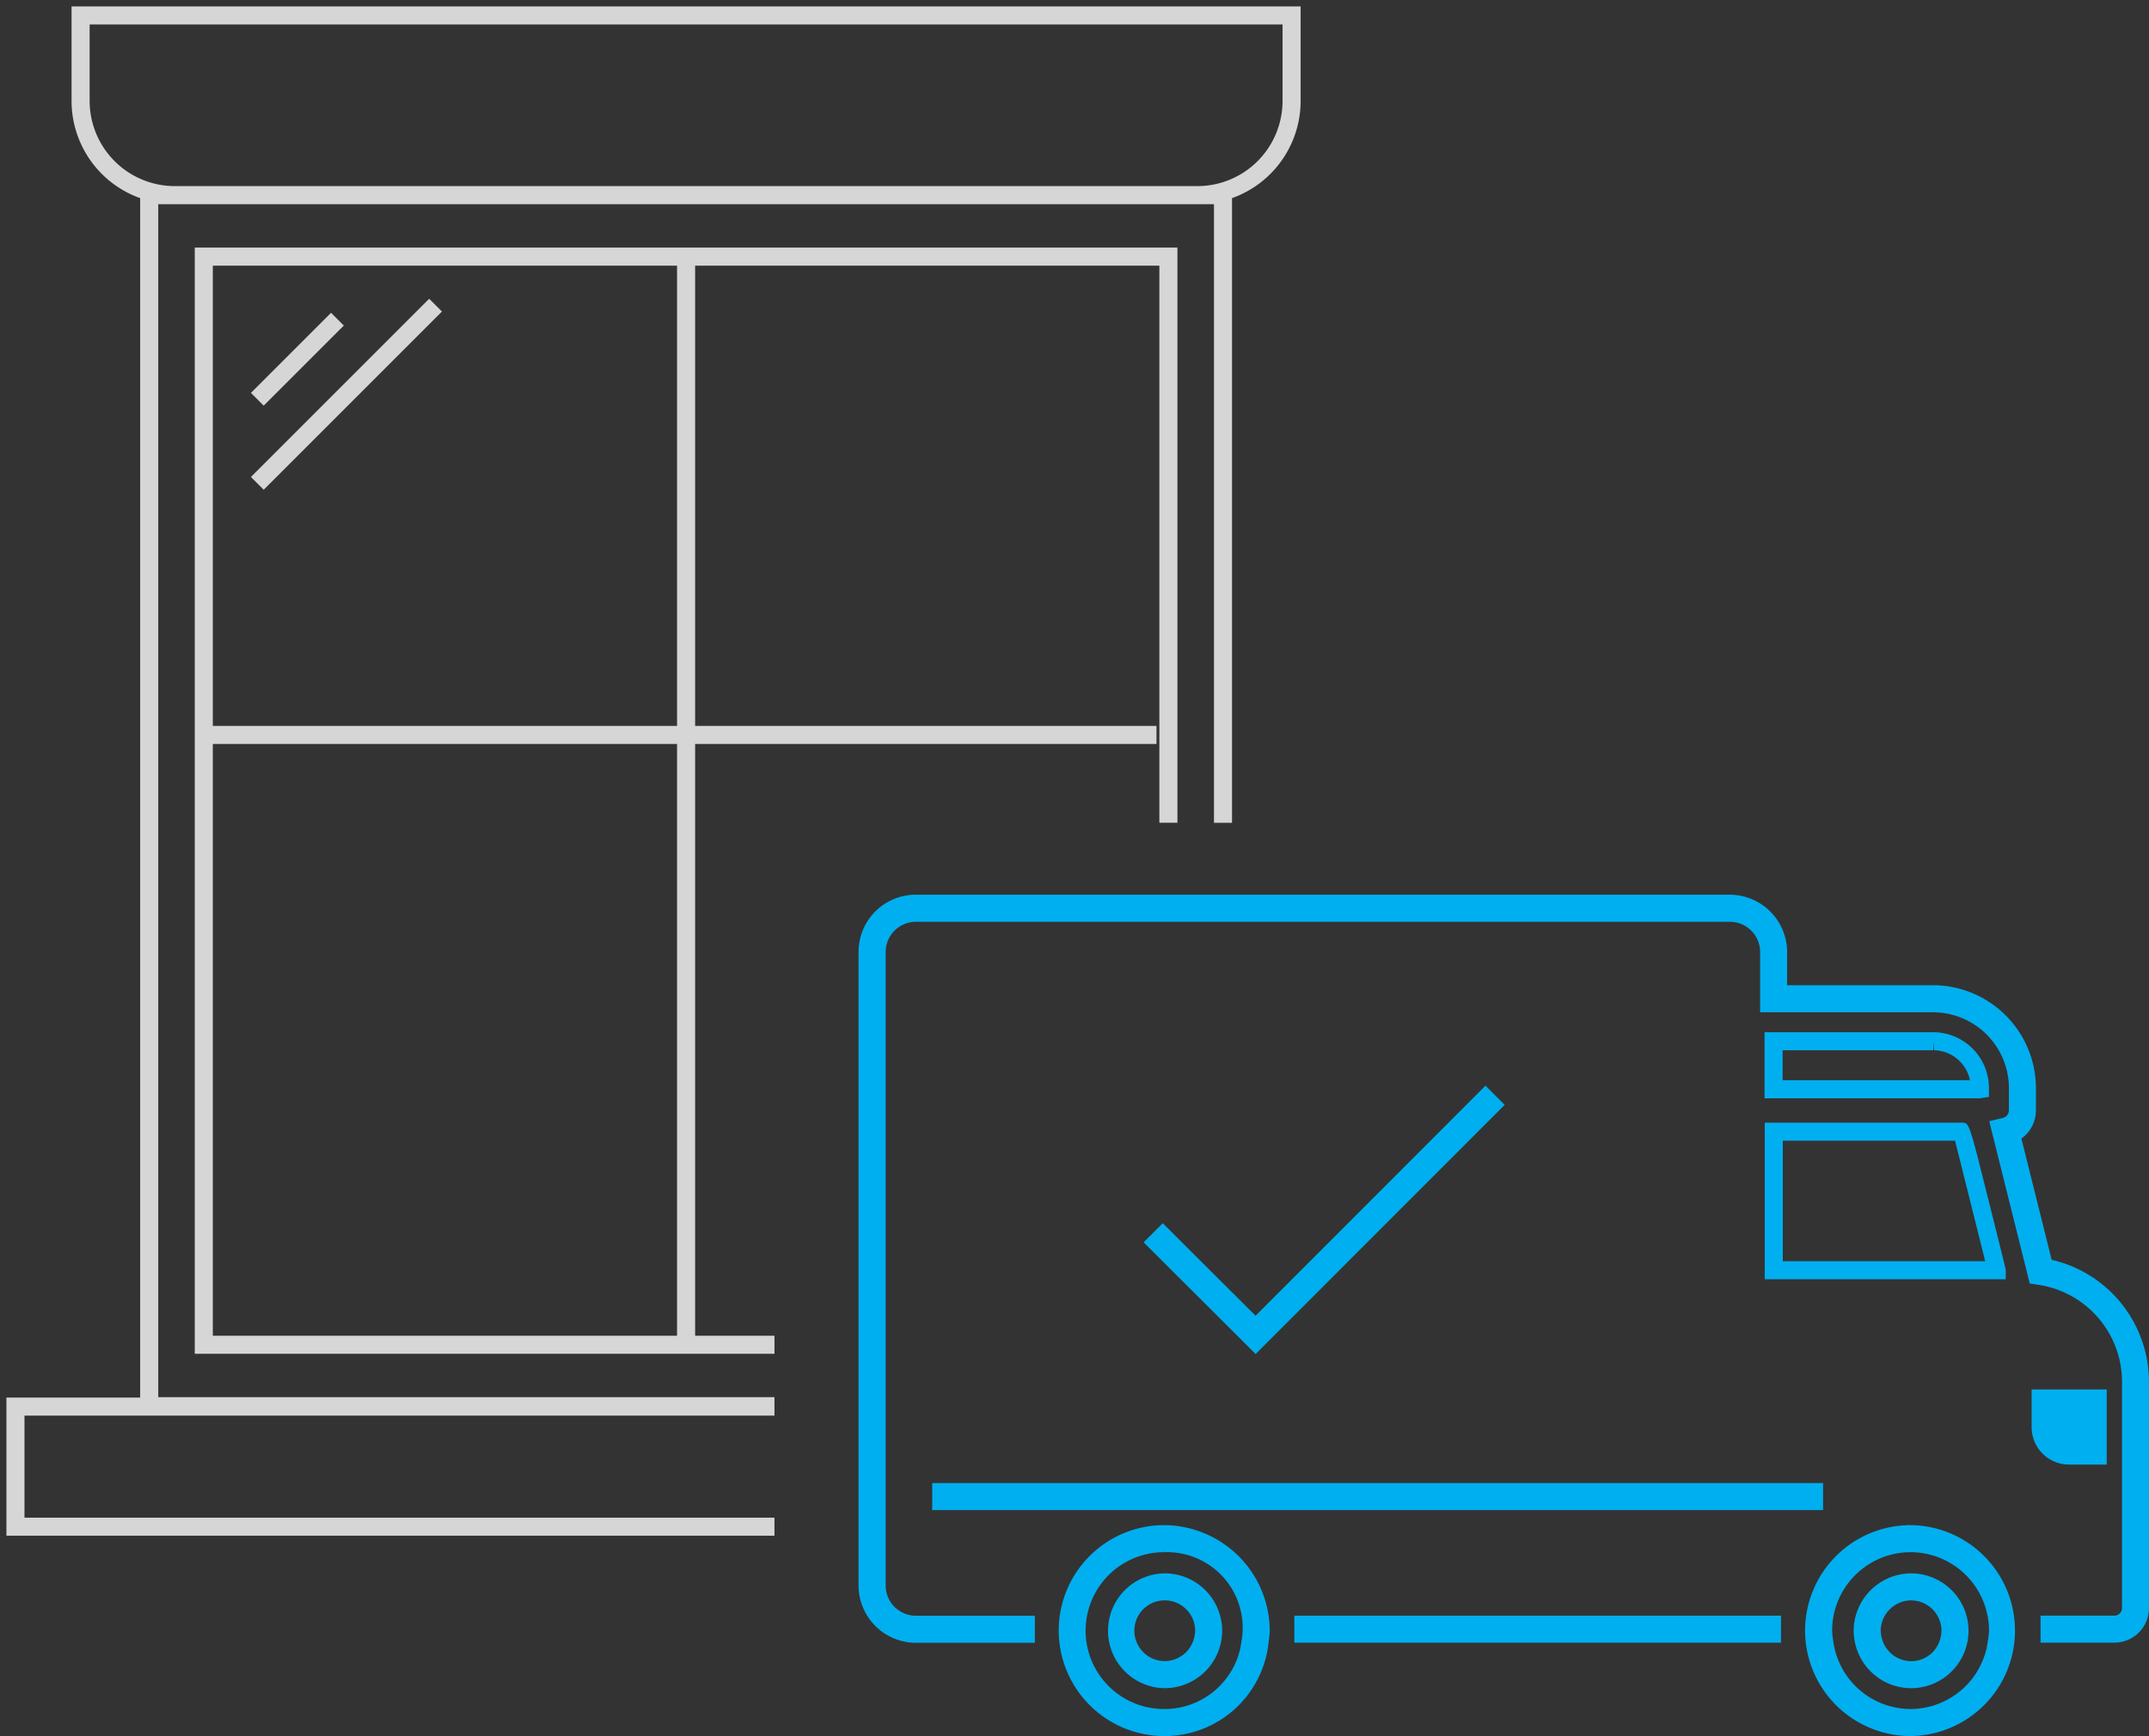 <svg xmlns="http://www.w3.org/2000/svg" width="167.41" height="135.271" viewBox="0 0 167.41 135.271"><rect x="0" y="0" width="167.41" height="135.271" fill="#333333" stroke="none"/><defs><style>.a{fill:#129bdb;}.a,.b,.d{stroke:rgba(255,255,255,0);}.b{fill:#fff;opacity:0.8;}.c,.d{fill:#00afef;}.c{stroke:#00afef;stroke-width:0.7px;}.d{stroke-width:0.5px;}</style></defs><g transform="translate(0.5 0.5)"><path class="a" d="M824.553,558.928v0h1.295c-.021,0-.041,0-.062,0Z" transform="translate(-812.726 -543.518)"/><path class="a" d="M882.128,558.928c-.02,0-.039,0-.061,0h1.293v0Z" transform="translate(-789.293 -543.518)"/><path class="b" d="M817.557,665.731v-7.949h58.425v-1.436H827.977V563.389h1.233c.021,0,.041,0,.062,0h79.653c.021,0,.041,0,.061,0h1.233v48.2h1.407V562.917a8.042,8.042,0,0,0,5.345-7.572v-7.366H821.225v7.366a8.042,8.042,0,0,0,5.344,7.572v93.457H816.15v10.764h59.832v-1.407Zm5.075-110.386v-5.959h92.931v5.959a6.644,6.644,0,0,1-6.608,6.636H829.24A6.644,6.644,0,0,1,822.633,555.345Z" transform="translate(-816.15 -547.979)"/><path class="b" d="M864.146,647.524h7.589v-1.407h-6.181V600.008h35.941V598.6H865.554V562.738h36.165v43.406h1.407V561.331H826.575V598.6h0v1.407h0v47.516Zm-36.164-84.786h36.164V598.6H827.982Zm0,83.379V600.008h36.164v46.109Z" transform="translate(-811.903 -542.539)"/><rect class="b" width="8.826" height="1.407" transform="translate(19.048 30.113) rotate(-45)"/><rect class="b" width="19.636" height="1.407" transform="translate(19.048 36.665) rotate(-45)"/><path class="c" d="M881.456,643.225h.018a4.13,4.13,0,0,0,4.029-3.34,4.064,4.064,0,0,0,.077-.8,4.127,4.127,0,0,0-4.125-4.107h-.014v0a4.124,4.124,0,0,0,.015,8.247Zm-1.927-6.042a2.7,2.7,0,0,1,1.917-.8h.01a2.718,2.718,0,0,1,2.718,2.7,2.667,2.667,0,0,1-.13.8,2.711,2.711,0,0,1-2.576,1.932h-.013a2.721,2.721,0,0,1-1.927-4.635Z" transform="translate(-791.222 -512.534)"/><path class="c" d="M885.157,632.781a7.821,7.821,0,0,0-2.614-.473h-.032a7.869,7.869,0,0,0-7.868,7.837,7.7,7.7,0,0,0,.042.829,7.879,7.879,0,0,0,7.8,7.069h.031a7.786,7.786,0,0,0,7.786-7.069c.027-.267.079-.526.08-.8A7.9,7.9,0,0,0,885.157,632.781Zm3.735,8.193a6.4,6.4,0,0,1-6.38,5.662h-.027a6.46,6.46,0,0,1,.027-12.92h.025a6.242,6.242,0,0,1,6.354,7.258Z" transform="translate(-792.318 -513.621)"/><path class="d" d="M928.843,609.778H913.474v12.2h18.775v-.7c0-.1,0-.1-1.371-5.573C929.4,609.778,929.4,609.778,928.843,609.778Zm-13.962,10.795v-9.387H928.3c.433,1.725,1.816,7.243,2.349,9.387Z" transform="translate(-776.498 -522.801)"/><path class="d" d="M930.943,609.807v-.7a4.352,4.352,0,0,0-4.265-4.336H913.464v5.151H930.24Zm-16.071-1.295v-2.336h11.738v-.7l.058.7a2.928,2.928,0,0,1,2.8,2.336Z" transform="translate(-776.502 -524.842)"/><path class="c" d="M884.428,624.759l1.407,1.405,1.84,1.837,7.984-7.99,10.923-10.932-1-1-9.928,9.937-7.984,7.99-1.84-1.836-1.407-1.4-2.845-2.84-1.137-1.135-.271.271-.725.725.725.723,1.407,1.405Z" transform="translate(-790.36 -523.491)"/><g transform="translate(66.732 69.568)"><path class="c" d="M930.626,628.134h1.2V625.8h-2.336v1.168A1.159,1.159,0,0,0,930.626,628.134Z" transform="translate(-836.703 -585.841)"/><path class="c" d="M922.769,643.225h.032a4.124,4.124,0,0,0,4.015-3.34,4.172,4.172,0,0,0,.076-.818,4.131,4.131,0,0,0-4.125-4.09h-.035a4.151,4.151,0,0,0-4.089,4.157,4.271,4.271,0,0,0,.082.75A4.127,4.127,0,0,0,922.769,643.225Zm-.024-6.84h.022a2.721,2.721,0,0,1,2.718,2.694,2.772,2.772,0,0,1-.128.807,2.68,2.68,0,0,1-2.567,1.932h-.021a2.71,2.71,0,0,1-2.585-1.932,2.766,2.766,0,0,1-.132-.783A2.731,2.731,0,0,1,922.745,636.385Z" transform="translate(-841.123 -582.101)"/><path class="c" d="M955.873,625.8l-2.471-9.9a2.36,2.36,0,0,0,1.181-2.042v-1.885a7.689,7.689,0,0,0-7.642-7.517H935.2v-3.011a4.129,4.129,0,0,0-4.108-4.041H867.6a4.109,4.109,0,0,0-4.036,4.124v49.426a4.127,4.127,0,0,0,4.11,4.042H876.6v-1.407h-8.923a2.712,2.712,0,0,1-2.7-2.646V601.533a2.706,2.706,0,0,1,2.646-2.718h63.476a2.712,2.712,0,0,1,2.7,2.646v4.405h13.144a6.273,6.273,0,0,1,6.236,6.122v1.87a.975.975,0,0,1-.771.937l-.687.167,3.013,12.074.463.072a8,8,0,0,1,6.792,7.777v17.748a.935.935,0,0,1-.9.943h-5.447v1.407H961.1a2.339,2.339,0,0,0,2.288-2.35v-17.76A9.408,9.408,0,0,0,955.873,625.8Z" transform="translate(-863.564 -597.408)"/><path class="c" d="M931.013,629.949h2.632V624.8h-5.151v2.574A2.563,2.563,0,0,0,931.013,629.949Zm-1.112-3.744h2.336v2.336h-1.2a1.159,1.159,0,0,1-1.132-1.168Z" transform="translate(-837.11 -586.249)"/><path class="c" d="M923.837,632.308h-.013a7.879,7.879,0,0,0-7.87,7.852,7.761,7.761,0,0,0,.041.813,7.88,7.88,0,0,0,7.811,7.069h.014a7.868,7.868,0,0,0,.017-15.735Zm6.365,8.666a6.449,6.449,0,0,1-6.381,5.662h-.011a6.446,6.446,0,0,1-6.367-5.662,6.185,6.185,0,0,1-.08-.811,6.469,6.469,0,0,1,6.463-6.447h.01a6.47,6.47,0,0,1,6.447,6.473A6.316,6.316,0,0,1,930.2,640.974Z" transform="translate(-842.219 -583.189)"/><rect class="c" width="37.213" height="1.407" transform="translate(33.947 56.171)"/><path class="c" d="M901.066,631.385h35.275v-1.407h-68.7v1.407h33.425Z" transform="translate(-861.903 -584.138)"/></g></g></svg>